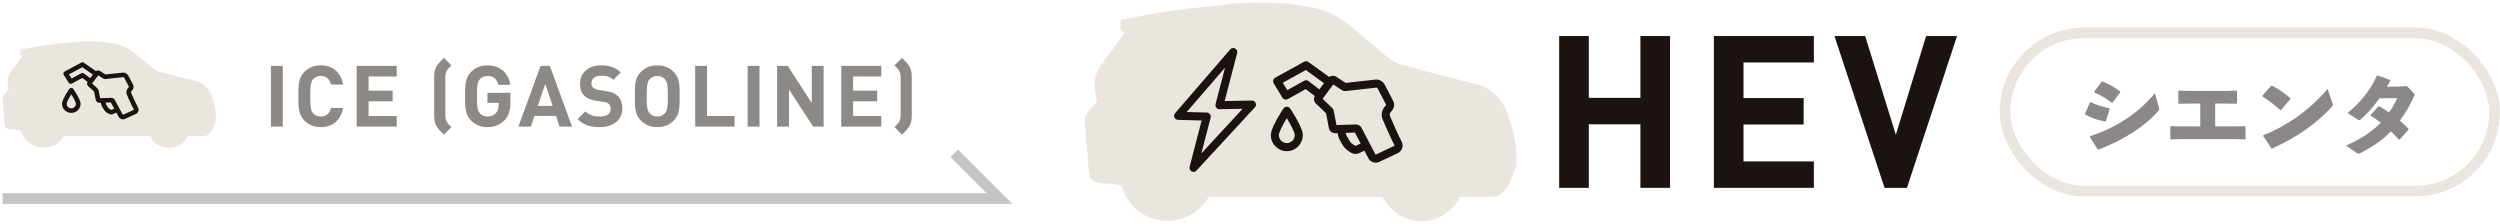 <svg width="469" height="42" viewBox="0 0 469 42" fill="none" xmlns="http://www.w3.org/2000/svg">
<g opacity="0.5">
<path d="M53.052 12.358H50.828V23.75H53.052V12.358Z" fill="#1A1310"/>
<path d="M60.183 12.262C58.871 12.262 57.911 12.694 57.127 13.462C55.991 14.598 55.975 15.878 55.975 18.054C55.975 20.23 55.991 21.51 57.127 22.646C57.911 23.414 58.871 23.846 60.183 23.846C62.311 23.846 63.959 22.63 64.359 20.246H62.103C61.879 21.174 61.287 21.862 60.183 21.862C59.575 21.862 59.079 21.638 58.759 21.27C58.343 20.79 58.199 20.23 58.199 18.054C58.199 15.878 58.343 15.318 58.759 14.838C59.079 14.47 59.575 14.246 60.183 14.246C61.287 14.246 61.879 14.934 62.103 15.862H64.359C63.959 13.478 62.311 12.262 60.183 12.262Z" fill="#1A1310"/>
<path d="M74.425 12.358H66.921V23.75H74.425V21.766H69.145V18.998H73.657V17.014H69.145V14.342H74.425V12.358Z" fill="#1A1310"/>
<path d="M83.271 10.854C82.711 11.398 82.215 11.878 81.863 12.502C81.495 13.126 81.447 13.862 81.447 14.566V21.542C81.447 22.262 81.495 22.966 81.863 23.606C82.215 24.23 82.711 24.71 83.271 25.254L84.679 23.846C84.295 23.462 84.055 23.254 83.783 22.79C83.623 22.486 83.543 22.054 83.543 21.446V14.662C83.543 14.054 83.623 13.622 83.783 13.318C84.055 12.854 84.295 12.646 84.679 12.262L83.271 10.854Z" fill="#1A1310"/>
<path d="M91.445 12.262C90.15 12.262 89.189 12.694 88.406 13.462C87.269 14.598 87.254 15.878 87.254 18.054C87.254 20.23 87.269 21.51 88.406 22.646C89.189 23.414 90.15 23.846 91.445 23.846C92.662 23.846 93.749 23.494 94.662 22.55C95.462 21.702 95.749 20.726 95.749 19.078V17.414H91.445V19.286H93.541V19.702C93.541 20.294 93.397 20.806 93.029 21.222C92.677 21.622 92.133 21.862 91.445 21.862C90.838 21.862 90.358 21.638 90.037 21.27C89.606 20.79 89.478 20.23 89.478 18.054C89.478 15.878 89.606 15.334 90.037 14.854C90.358 14.486 90.838 14.246 91.445 14.246C92.582 14.246 93.237 14.822 93.493 15.91H95.734C95.445 13.99 94.102 12.262 91.445 12.262Z" fill="#1A1310"/>
<path d="M103.152 12.358H101.408L97.248 23.75H99.584L100.272 21.734H104.304L104.976 23.75H107.312L103.152 12.358ZM102.288 15.734L103.68 19.862H100.88L102.288 15.734Z" fill="#1A1310"/>
<path d="M112.778 12.262C110.314 12.262 108.81 13.686 108.81 15.718C108.81 16.678 109.082 17.43 109.626 17.958C110.138 18.454 110.874 18.758 111.834 18.902L113.194 19.11C113.738 19.19 113.994 19.286 114.218 19.494C114.458 19.734 114.57 20.054 114.57 20.438C114.57 21.35 113.866 21.862 112.538 21.862C111.498 21.862 110.522 21.622 109.802 20.902L108.362 22.342C109.482 23.478 110.794 23.846 112.522 23.846C114.922 23.846 116.746 22.598 116.746 20.39C116.746 19.366 116.474 18.566 115.866 17.99C115.37 17.51 114.73 17.238 113.69 17.094L112.33 16.886C111.85 16.822 111.514 16.662 111.29 16.454C111.05 16.23 110.954 15.942 110.954 15.638C110.954 14.854 111.53 14.198 112.714 14.198C113.754 14.198 114.442 14.374 115.05 14.982L116.458 13.59C115.482 12.646 114.346 12.262 112.778 12.262Z" fill="#1A1310"/>
<path d="M123.303 12.262C121.991 12.262 121.031 12.694 120.247 13.462C119.111 14.598 119.095 15.878 119.095 18.054C119.095 20.23 119.111 21.51 120.247 22.646C121.031 23.414 121.991 23.846 123.303 23.846C124.615 23.846 125.575 23.414 126.359 22.646C127.495 21.526 127.511 20.23 127.511 18.054C127.511 15.878 127.495 14.582 126.359 13.462C125.575 12.694 124.615 12.262 123.303 12.262ZM123.303 14.246C123.911 14.246 124.407 14.486 124.727 14.854C125.159 15.334 125.287 15.878 125.287 18.054C125.287 20.23 125.159 20.758 124.727 21.238C124.407 21.606 123.911 21.862 123.303 21.862C122.695 21.862 122.199 21.606 121.879 21.238C121.447 20.758 121.319 20.23 121.319 18.054C121.319 15.878 121.447 15.334 121.879 14.854C122.199 14.486 122.695 14.246 123.303 14.246Z" fill="#1A1310"/>
<path d="M132.64 12.358H130.416V23.75H137.808V21.766H132.64V12.358Z" fill="#1A1310"/>
<path d="M142.483 12.358H140.259V23.75H142.483V12.358Z" fill="#1A1310"/>
<path d="M154.51 12.358H152.286V19.318L147.774 12.358H145.79V23.75H148.014V16.79L152.542 23.75H154.51V12.358Z" fill="#1A1310"/>
<path d="M165.325 12.358H157.821V23.75H165.325V21.766H160.045V18.998H164.557V17.014H160.045V14.342H165.325V12.358Z" fill="#1A1310"/>
<path d="M167.812 12.262C168.196 12.646 168.436 12.854 168.708 13.318C168.868 13.622 168.964 14.054 168.964 14.662V21.446C168.964 22.054 168.868 22.486 168.708 22.79C168.436 23.254 168.196 23.462 167.812 23.846L169.22 25.254C169.78 24.71 170.276 24.23 170.628 23.606C170.996 22.982 171.044 22.246 171.044 21.542V14.566C171.044 13.846 171.012 13.142 170.628 12.502C170.276 11.878 169.78 11.398 169.22 10.854L167.812 12.262Z" fill="#1A1310"/>
</g>
<path opacity="0.25" d="M0.5 37.25H187.5L179 28.75" stroke="#1A1310" stroke-width="2"/>
<g clip-path="url(#clip0_1801_41730)">
<path d="M39.516 17.533C39.09 16.572 38.35 15.824 37.434 15.428C37.186 15.321 36.109 15.048 35.027 14.776C34.818 14.724 34.652 14.682 34.588 14.665C33.838 14.465 33.155 14.291 32.494 14.123C31.523 13.876 30.607 13.643 29.702 13.381C29.022 13.184 28.032 12.333 26.984 11.432C25.504 10.16 23.827 8.718 22.199 8.329C19.403 7.663 16.836 7.735 15.457 7.773C14.589 7.797 14.218 7.844 13.604 7.92C13.2 7.97 12.699 8.033 11.878 8.111C10.244 8.265 7.994 8.511 6.545 8.804C5.295 9.057 4.063 9.264 4.051 9.266C3.905 9.29 3.799 9.418 3.803 9.565L3.818 10.133C3.82 10.214 3.855 10.29 3.914 10.344C3.974 10.398 4.053 10.426 4.134 10.421C4.158 10.419 4.183 10.418 4.208 10.418C3.9 10.911 3.164 11.947 2.692 12.537C2.132 13.236 1.436 14.105 1.419 15.093C1.409 15.632 1.499 16.117 1.564 16.471C1.588 16.605 1.618 16.766 1.622 16.843C1.58 16.894 1.489 16.985 1.413 17.061C1.021 17.456 0.427 18.054 0.507 18.697C0.545 19.008 0.604 19.773 0.665 20.582C0.829 22.729 0.902 23.526 0.984 23.721C1.154 24.123 1.692 24.315 2.584 24.29C3.039 24.277 3.662 24.48 3.931 24.577C4.474 26.39 6.165 27.716 8.163 27.716C9.79 27.716 11.214 26.836 11.98 25.529H28.093C28.806 26.854 30.149 27.75 31.686 27.75C33.224 27.75 34.567 26.855 35.28 25.529H38.1C38.84 25.529 39.508 25.066 39.802 24.35L40.443 22.786C40.453 22.76 40.46 22.733 40.463 22.706C40.719 20.314 39.566 17.646 39.516 17.533H39.516Z" fill="#EAE6DF"/>
<g clip-path="url(#clip1_1801_41730)">
<path d="M25.891 20.162C25.516 19.476 25.126 18.601 24.841 17.963C24.759 17.78 24.689 17.623 24.63 17.494C24.597 17.421 24.507 17.226 24.801 16.934C25.087 16.651 25.153 16.224 24.965 15.872L24.062 14.177C23.883 13.841 23.53 13.626 23.142 13.614C23.122 13.614 23.102 13.614 23.081 13.617L19.779 13.969L18.772 13.323C18.527 13.165 18.216 13.18 17.991 13.339L15.756 11.778C15.649 11.69 15.502 11.657 15.362 11.693C15.325 11.703 15.289 11.717 15.256 11.736L12.111 13.421C12.006 13.477 11.929 13.572 11.898 13.685C11.867 13.798 11.885 13.918 11.948 14.017L12.894 15.528C12.976 15.66 13.12 15.733 13.268 15.733C13.34 15.733 13.413 15.716 13.48 15.68L15.432 14.626L16.419 15.355C16.275 15.618 16.325 15.95 16.551 16.159L17.652 17.176L17.961 18.736C18.026 19.062 18.319 19.291 18.66 19.28L18.907 19.272C18.937 19.507 19.017 19.753 19.142 19.985C19.144 19.99 19.147 19.996 19.15 20.001L19.369 20.373C19.53 20.672 19.752 20.927 19.997 21.094L20.232 21.254C20.444 21.399 20.669 21.473 20.881 21.473C21.003 21.473 21.122 21.449 21.232 21.399L21.831 21.124L22.259 21.915C22.421 22.219 22.739 22.393 23.068 22.393C23.206 22.393 23.346 22.363 23.477 22.298L25.492 21.374C25.498 21.372 25.503 21.369 25.508 21.367C25.725 21.256 25.885 21.07 25.957 20.842C26.03 20.614 26.006 20.373 25.891 20.162V20.162ZM15.257 13.744L13.423 14.734L12.934 13.954L15.443 12.61L17.429 13.998L16.924 14.658L15.734 13.777C15.596 13.675 15.409 13.662 15.257 13.744ZM20.874 20.619C20.857 20.616 20.81 20.606 20.733 20.554L20.499 20.394C20.368 20.305 20.238 20.151 20.142 19.971C20.139 19.966 20.136 19.961 20.133 19.956L19.915 19.584C19.856 19.473 19.814 19.355 19.79 19.245L20.798 19.213L21.422 20.367L20.874 20.619V20.619ZM25.121 20.589C25.118 20.599 25.111 20.604 25.107 20.607L23.098 21.527C23.092 21.53 23.087 21.532 23.082 21.535C23.065 21.543 23.045 21.537 23.035 21.519L21.52 18.717C21.402 18.495 21.164 18.355 20.909 18.355C20.901 18.355 20.894 18.355 20.887 18.355L19.447 18.401C19.417 18.393 19.387 18.389 19.355 18.388C19.303 18.386 19.253 18.394 19.206 18.408L18.791 18.421L18.5 16.956C18.473 16.818 18.403 16.694 18.298 16.597L17.275 15.651L18.438 14.131L19.357 14.721C19.463 14.789 19.587 14.827 19.714 14.831C19.735 14.832 19.755 14.831 19.775 14.829L23.138 14.47C23.2 14.479 23.255 14.516 23.285 14.571L24.188 16.266C24.2 16.289 24.196 16.316 24.177 16.335C23.724 16.784 23.597 17.334 23.831 17.843C23.888 17.967 23.957 18.123 24.038 18.304C24.329 18.956 24.727 19.848 25.119 20.564C25.12 20.567 25.125 20.576 25.121 20.589L25.121 20.589Z" fill="#1A1310"/>
<path d="M13.738 16.669C13.656 16.552 13.52 16.482 13.375 16.482C13.23 16.482 13.095 16.552 13.013 16.669C12.999 16.688 12.674 17.156 12.343 17.719C11.707 18.803 11.633 19.243 11.633 19.48C11.633 20.417 12.415 21.179 13.375 21.179C14.336 21.179 15.117 20.417 15.117 19.48C15.117 19.243 15.044 18.803 14.407 17.719C14.077 17.156 13.751 16.688 13.737 16.668L13.738 16.669ZM13.375 20.325C12.898 20.325 12.509 19.946 12.509 19.48C12.509 19.2 12.913 18.426 13.375 17.695C13.838 18.426 14.241 19.201 14.241 19.48C14.241 19.946 13.853 20.325 13.375 20.325Z" fill="#1A1310"/>
</g>
</g>
<g clip-path="url(#clip2_1801_41730)">
<path d="M282.507 20.555C281.645 18.585 280.147 17.053 278.292 16.241C277.79 16.021 275.609 15.46 273.418 14.904C272.994 14.796 272.659 14.711 272.528 14.676C271.009 14.266 269.626 13.909 268.288 13.564C266.323 13.058 264.467 12.58 262.634 12.043C261.258 11.64 259.254 9.896 257.132 8.049C254.134 5.44 250.737 2.484 247.44 1.688C241.779 0.322 236.582 0.469 233.788 0.547C232.031 0.597 231.28 0.692 230.036 0.849C229.219 0.952 228.203 1.08 226.54 1.24C223.233 1.556 218.675 2.06 215.742 2.661C213.211 3.179 210.716 3.603 210.691 3.607C210.395 3.657 210.181 3.918 210.189 4.22L210.219 5.386C210.223 5.551 210.294 5.706 210.415 5.817C210.536 5.928 210.696 5.986 210.86 5.975C210.908 5.971 210.958 5.97 211.009 5.969C210.386 6.979 208.895 9.104 207.939 10.312C206.806 11.745 205.396 13.528 205.361 15.552C205.342 16.658 205.523 17.652 205.655 18.378C205.704 18.652 205.764 18.983 205.773 19.14C205.688 19.244 205.503 19.432 205.35 19.588C204.555 20.398 203.352 21.623 203.514 22.942C203.593 23.578 203.71 25.147 203.835 26.806C204.166 31.207 204.314 32.841 204.48 33.24C204.825 34.066 205.915 34.458 207.721 34.406C208.642 34.38 209.904 34.797 210.449 34.996C211.548 38.712 214.973 41.431 219.017 41.431C222.313 41.431 225.197 39.626 226.747 36.947H259.377C260.819 39.664 263.54 41.5 266.653 41.5C269.766 41.5 272.487 39.664 273.929 36.947H279.64C281.139 36.947 282.491 35.998 283.086 34.53L284.385 31.324C284.406 31.271 284.42 31.215 284.426 31.159C284.944 26.257 282.609 20.788 282.508 20.555H282.507Z" fill="#EAE6DF"/>
<path d="M223.898 32.243C223.774 32.243 223.649 32.212 223.536 32.149C223.234 31.982 223.082 31.63 223.17 31.294L225.425 22.601L220.991 22.487C220.701 22.479 220.44 22.303 220.322 22.035C220.204 21.767 220.252 21.454 220.443 21.233L230.795 9.262C231.024 8.997 231.405 8.925 231.714 9.089C232.023 9.253 232.179 9.611 232.09 9.951L229.746 18.955L234.858 18.864C234.862 18.864 234.867 18.864 234.871 18.864C235.168 18.864 235.437 19.04 235.559 19.314C235.682 19.592 235.628 19.916 235.422 20.139L224.449 32.004C224.303 32.162 224.102 32.245 223.898 32.245L223.898 32.243ZM222.627 21.013L226.412 21.111C226.641 21.117 226.855 21.228 226.993 21.413C227.131 21.598 227.178 21.836 227.121 22.059L225.379 28.772L233.113 20.409L228.778 20.486C228.542 20.491 228.319 20.384 228.173 20.197C228.028 20.01 227.977 19.766 228.037 19.537L229.818 12.695L222.626 21.012L222.627 21.013Z" fill="#1A1310"/>
<g clip-path="url(#clip3_1801_41730)">
<path d="M262.949 26.554C262.303 25.335 261.632 23.782 261.142 22.647C261.001 22.323 260.88 22.043 260.779 21.814C260.721 21.684 260.566 21.337 261.073 20.819C261.565 20.316 261.678 19.558 261.355 18.932L259.8 15.921C259.491 15.325 258.885 14.941 258.217 14.921C258.182 14.92 258.147 14.921 258.112 14.925L252.428 15.552L250.696 14.404C250.273 14.123 249.739 14.149 249.35 14.433L245.504 11.658C245.319 11.503 245.066 11.444 244.825 11.508C244.761 11.525 244.7 11.551 244.642 11.584L239.229 14.577C239.048 14.677 238.916 14.847 238.863 15.047C238.81 15.248 238.841 15.46 238.949 15.637L240.577 18.322C240.718 18.555 240.966 18.686 241.221 18.686C241.345 18.686 241.47 18.655 241.586 18.59L244.946 16.718L246.644 18.014C246.397 18.481 246.483 19.07 246.873 19.442L248.767 21.249L249.299 24.021C249.411 24.6 249.916 25.007 250.502 24.987L250.927 24.973C250.98 25.39 251.117 25.827 251.331 26.24C251.336 26.249 251.341 26.259 251.346 26.267L251.723 26.93C251.999 27.46 252.383 27.914 252.804 28.211L253.207 28.494C253.573 28.752 253.959 28.884 254.325 28.884C254.536 28.884 254.74 28.84 254.929 28.752L255.96 28.263L256.697 29.669C256.976 30.209 257.523 30.518 258.089 30.518C258.327 30.518 258.568 30.464 258.794 30.349L262.262 28.708C262.272 28.704 262.28 28.699 262.289 28.695C262.664 28.499 262.938 28.168 263.063 27.763C263.188 27.358 263.147 26.928 262.949 26.554V26.554ZM244.645 15.151L241.487 16.911L240.647 15.524L244.965 13.136L248.384 15.603L247.515 16.775L245.466 15.21C245.228 15.029 244.906 15.005 244.645 15.151ZM254.312 27.366C254.284 27.362 254.202 27.343 254.071 27.251L253.668 26.967C253.442 26.808 253.218 26.534 253.053 26.215C253.048 26.206 253.043 26.197 253.038 26.188L252.662 25.527C252.562 25.33 252.488 25.12 252.447 24.925L254.182 24.868L255.256 26.919L254.312 27.366V27.366ZM261.623 27.313C261.617 27.33 261.607 27.339 261.6 27.344L258.14 28.98C258.131 28.984 258.122 28.989 258.113 28.994C258.085 29.009 258.049 28.997 258.032 28.965L255.425 23.987C255.222 23.593 254.812 23.344 254.373 23.344C254.36 23.344 254.348 23.344 254.335 23.345L251.856 23.425C251.805 23.412 251.753 23.404 251.698 23.402C251.609 23.399 251.523 23.413 251.442 23.438L250.728 23.462L250.228 20.859C250.18 20.613 250.06 20.392 249.879 20.22L248.118 18.54L250.12 15.839L251.701 16.887C251.885 17.008 252.098 17.076 252.317 17.083C252.352 17.084 252.387 17.083 252.422 17.079L258.21 16.441C258.317 16.457 258.412 16.523 258.462 16.622L260.018 19.632C260.039 19.673 260.031 19.722 259.998 19.755C259.218 20.553 259.001 21.53 259.403 22.434C259.501 22.655 259.62 22.932 259.759 23.253C260.26 24.411 260.945 25.997 261.619 27.269C261.622 27.274 261.63 27.29 261.623 27.313L261.623 27.313Z" fill="#1A1310"/>
<path d="M242.03 20.348C241.889 20.14 241.656 20.015 241.406 20.015C241.157 20.015 240.923 20.14 240.783 20.348C240.759 20.383 240.199 21.214 239.629 22.214C238.535 24.139 238.408 24.922 238.408 25.343C238.408 27.007 239.753 28.361 241.406 28.361C243.059 28.361 244.405 27.007 244.405 25.343C244.405 24.922 244.278 24.139 243.183 22.214C242.614 21.214 242.053 20.382 242.029 20.347L242.03 20.348ZM241.406 26.844C240.584 26.844 239.916 26.171 239.916 25.343C239.916 24.846 240.611 23.471 241.406 22.172C242.202 23.471 242.897 24.846 242.897 25.343C242.897 26.171 242.228 26.844 241.406 26.844Z" fill="#1A1310"/>
</g>
</g>
<path d="M313.3 6.76H307.74V18.36H298.06V6.76H292.5V35.24H298.06V23.32H307.74V35.24H313.3V6.76Z" fill="#1A1310"/>
<path d="M340.282 6.76H321.522V35.24H340.282V30.28H327.082V23.36H338.362V18.4H327.082V11.72H340.282V6.76Z" fill="#1A1310"/>
<path d="M367.141 6.76H361.341L355.661 25.28L349.901 6.76H344.141L353.541 35.24H357.741L367.141 6.76Z" fill="#1A1310"/>
<path d="M392.926 17.343L392.892 17.174L394.269 15.338L394.473 15.303C395.595 15.762 396.632 16.34 397.72 17.122L397.754 17.309L396.343 19.247L396.156 19.282C394.966 18.363 394.133 17.887 392.926 17.343ZM391.192 21.491L391.141 21.338L392.059 19.23L392.212 19.163C393.249 19.689 394.422 20.047 395.697 20.302L395.782 20.438L395.085 22.698L394.932 22.784C393.572 22.546 392.484 22.189 391.192 21.491ZM404.265 17.48L405.03 20.2C405.064 20.319 405.081 20.404 405.081 20.471C405.081 20.59 405.03 20.675 404.894 20.828C402.327 23.787 398.009 26.456 393.708 28.053L393.521 28.02L392.076 25.724L392.127 25.538C396.785 24.024 401.001 21.407 404.265 17.48Z" fill="#1A1310" fill-opacity="0.5"/>
<path d="M407.274 26.149L407.155 26.014V23.77L407.308 23.668L409.518 23.718H412.765V19.418H411.303L408.77 19.468L408.651 19.332V17.105L408.804 17.003L411.32 17.055H417.355L419.514 17.003L419.667 17.105V19.332L419.548 19.468L417.44 19.418H415.57V23.718H418.749L421.112 23.668L421.265 23.77V26.014L421.146 26.149L418.817 26.099H409.552L407.274 26.149Z" fill="#1A1310" fill-opacity="0.5"/>
<path d="M424.427 18.108L424.41 17.956L426.059 16.102L426.229 16.069C427.249 16.578 428.609 17.48 429.68 18.415V18.584L427.912 20.642L427.759 20.659C426.739 19.672 425.6 18.84 424.427 18.108ZM436.65 16.698L437.585 19.366C437.636 19.503 437.653 19.605 437.653 19.689C437.653 19.808 437.602 19.877 437.483 19.995C434.457 23.328 430.768 25.809 426.28 27.849L426.11 27.816L424.58 25.52L424.614 25.351C428.83 23.735 433.182 20.744 436.65 16.698Z" fill="#1A1310" fill-opacity="0.5"/>
<path d="M451.525 16.137L452.8 17.428C452.919 17.564 452.987 17.633 452.987 17.735C452.987 17.802 452.97 17.887 452.902 18.023C452.103 19.758 451.202 21.305 450.216 22.648C450.76 23.107 451.304 23.599 451.831 24.143V24.331L450.182 26.166L450.029 26.183C449.536 25.64 449.043 25.146 448.533 24.654C446.986 26.235 445.133 27.544 442.804 28.716C442.651 28.802 442.549 28.835 442.481 28.835C442.362 28.835 442.26 28.785 442.09 28.666L440.101 27.305C442.838 26.133 445.014 24.671 446.646 23.021C446.068 22.579 445.439 22.137 444.742 21.712V21.543L446.187 19.962L446.374 19.945C447.003 20.319 447.615 20.692 448.193 21.084C448.788 20.25 449.315 19.332 449.706 18.415L446.408 18.431C445.303 19.962 444.13 21.27 442.94 22.358C442.617 22.596 442.532 22.579 442.226 22.375L440.373 21.186C442.634 19.434 444.674 16.97 445.881 14.216L446.051 14.165L448.363 14.998L448.397 15.184C448.21 15.559 448.006 15.915 447.802 16.273L450.131 16.238L451.525 16.137Z" fill="#1A1310" fill-opacity="0.5"/>
<rect x="376.141" y="6.164" width="91.846" height="29.671" rx="14.835" stroke="#EAE6DF" stroke-width="2"/>
<defs>
<clipPath id="clip0_1801_41730">
<rect width="40" height="20" fill="white" transform="translate(0.5 7.75)"/>
</clipPath>
<clipPath id="clip1_1801_41730">
<rect width="14.366" height="10.714" fill="white" transform="translate(11.633 11.679)"/>
</clipPath>
<clipPath id="clip2_1801_41730">
<rect width="81" height="41" fill="white" transform="translate(203.5 0.5)"/>
</clipPath>
<clipPath id="clip3_1801_41730">
<rect width="24.727" height="19.036" fill="white" transform="translate(238.408 11.482)"/>
</clipPath>
</defs>
</svg>
